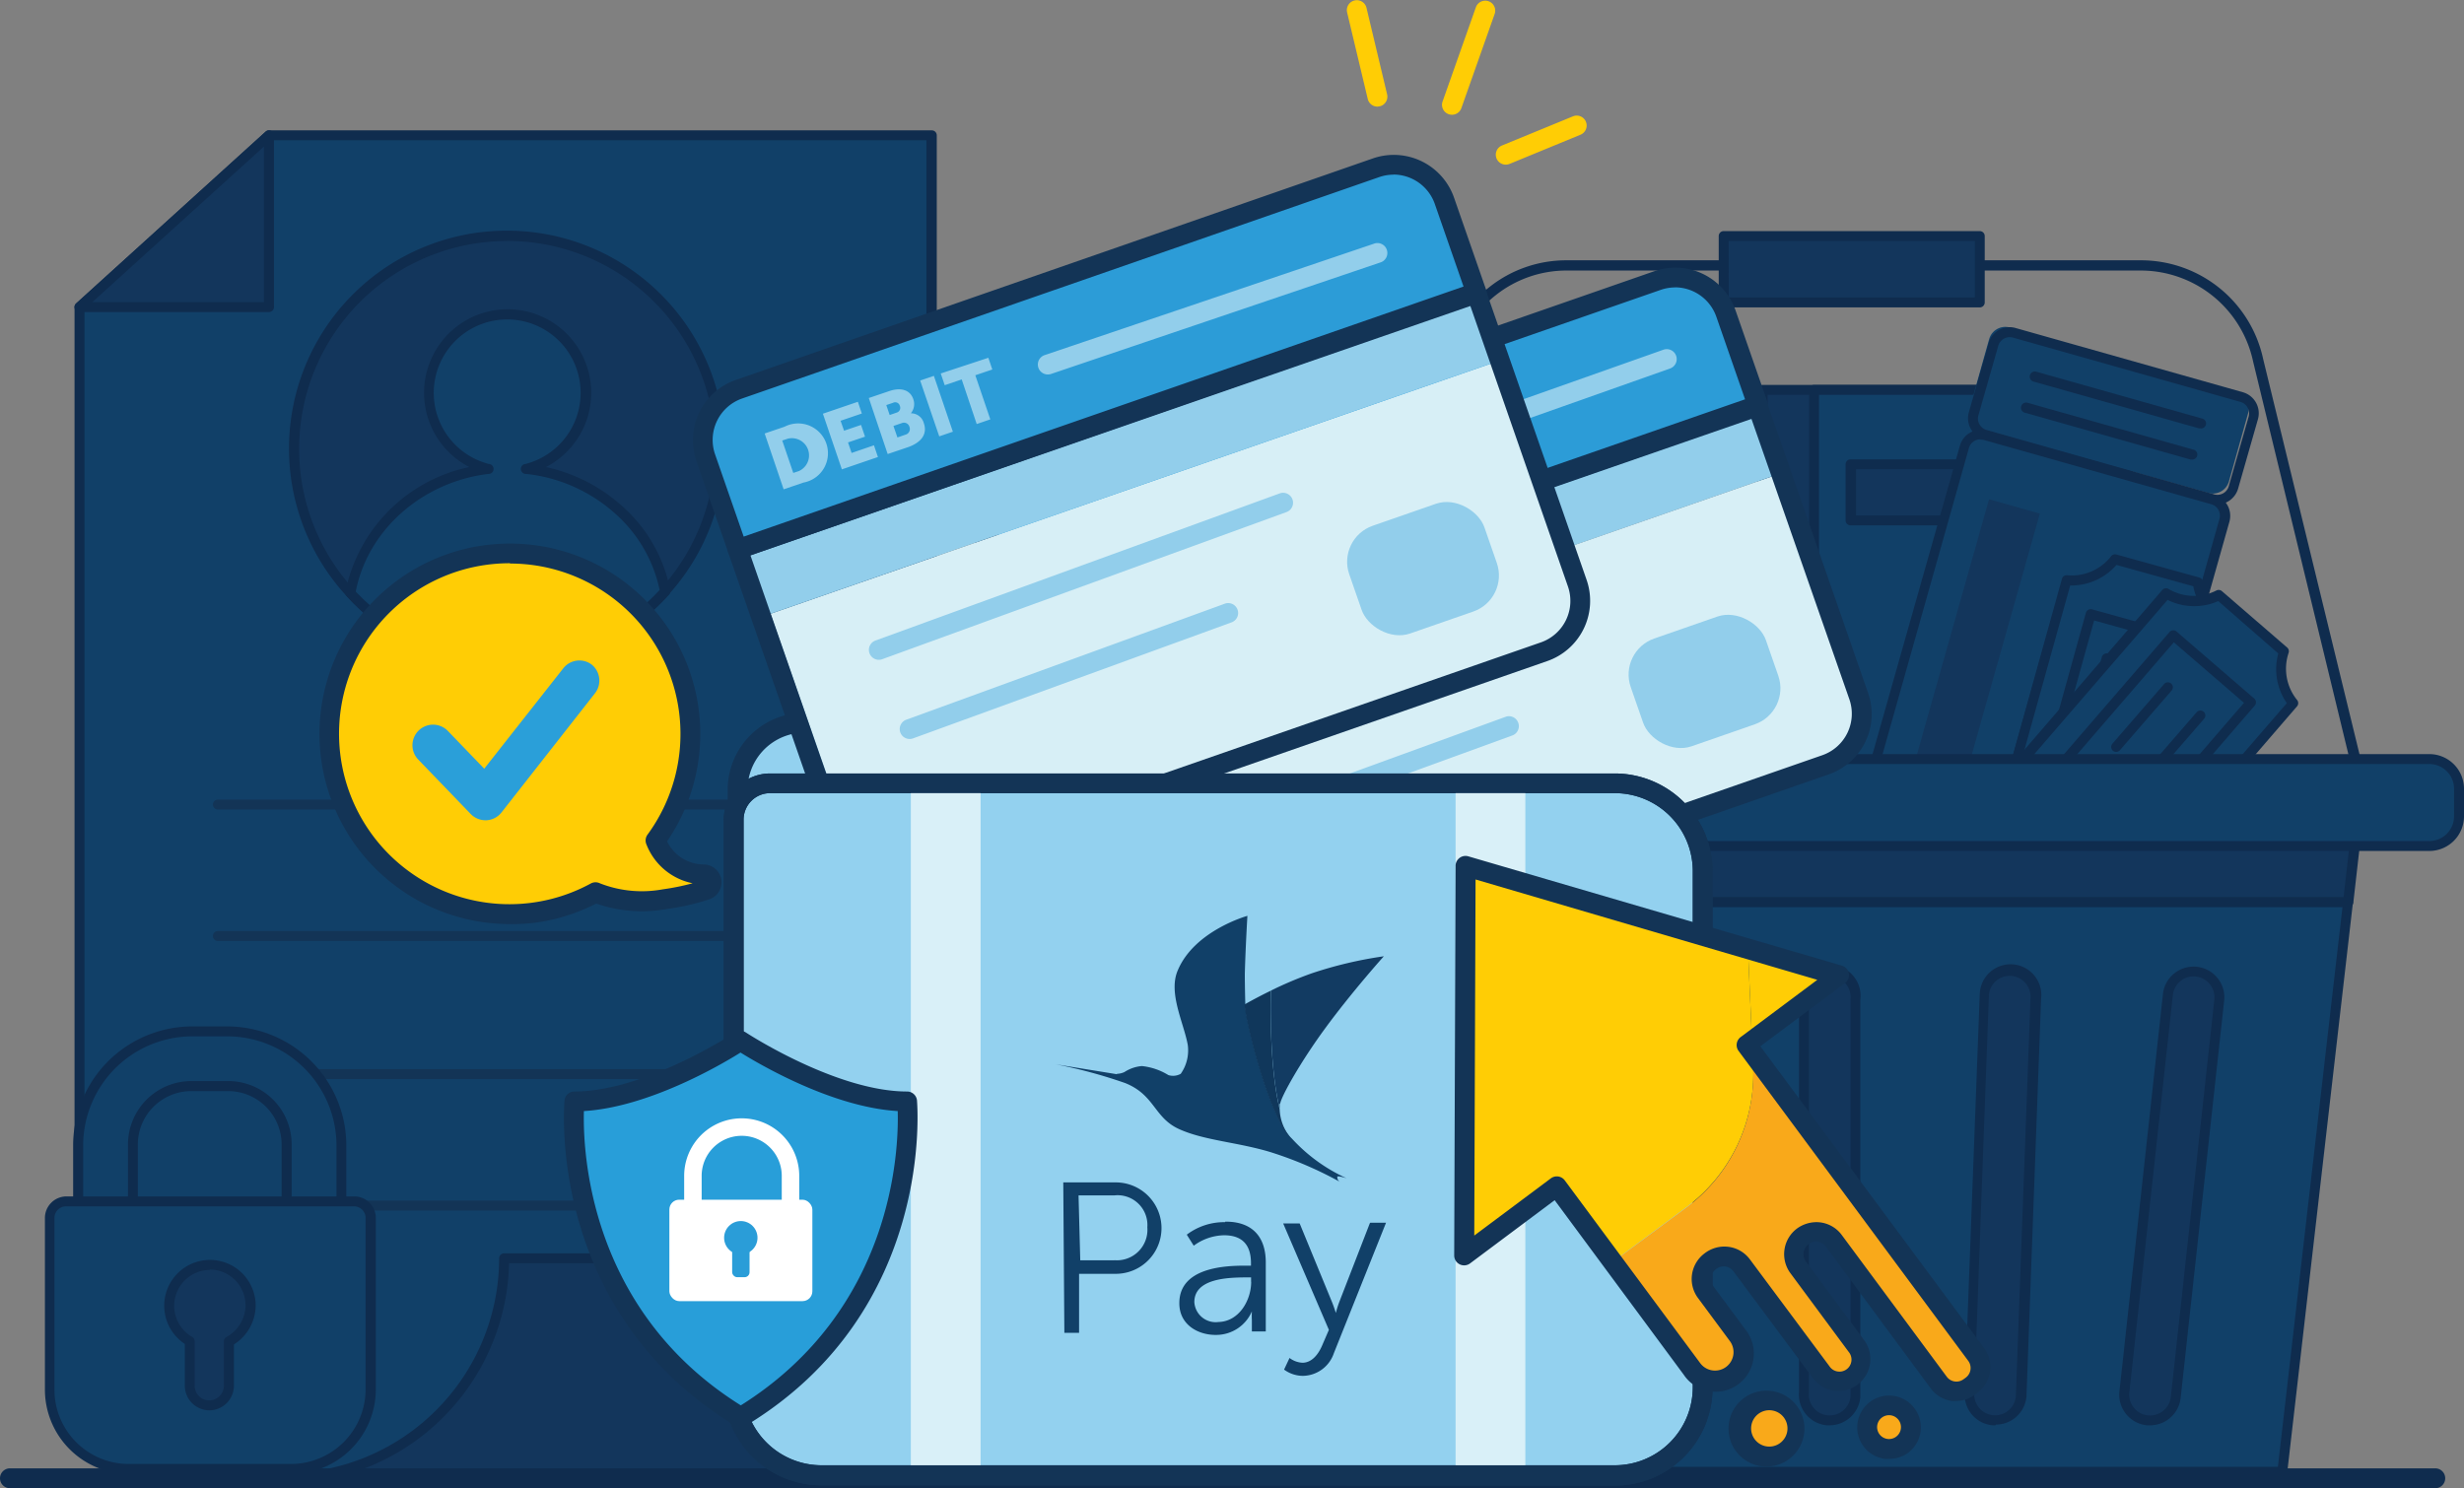 <svg xmlns="http://www.w3.org/2000/svg" id="Layer_1" data-name="Layer 1" viewBox="0 0 247.96 149.79"><rect x="0" y="0" width="247.96" height="149.79" fill="#808080" stroke="none"/><path fill="#13365c" d="M177.38 39.24h31.58v45.14h-31.58z"/><path fill="#0f2c4e" d="M208.96 84.89h-31.58a.5.5 0 0 1-.5-.5V39.24a.5.5 0 0 1 .5-.5h31.58a.5.5 0 0 1 .5.5v45.15a.5.5 0 0 1-.5.5Zm-31.08-1h30.58V39.74h-30.58Z"/><path fill="#114068" d="M182.55 39.24h31.58v45.14h-31.58z"/><path fill="#0f2c4e" d="M214.13 84.89h-31.58a.5.5 0 0 1-.5-.5V39.24a.5.5 0 0 1 .5-.5h31.58a.5.5 0 0 1 .5.5v45.15a.5.5 0 0 1-.5.5Zm-31.08-1h30.58V39.74h-30.58Z"/><path fill="#13365c" d="M186.28 46.72h24.4v5.65h-24.4z"/><path fill="#0f2c4e" d="M210.68 52.88h-24.45a.5.5 0 0 1-.5-.5v-5.65a.5.5 0 0 1 .5-.5h24.4a.5.5 0 0 1 .5.5v5.65a.5.5 0 0 1-.45.5Zm-23.9-1h23.4v-4.65h-23.4Z"/><rect width="27.18" height="10.66" x="215.86" y="46.49" fill="#114068" rx="1.7" ry="1.7" transform="matrix(.96 .27 -.27 .96 5.96 -70.41)"/><path fill="#0f2c4e" d="M223.15 50.76a2.2 2.2 0 0 1-.6-.08l-22.9-6.47a2.2 2.2 0 0 1-1.52-2.71l2-7a2.2 2.2 0 0 1 2.69-1.49l22.89 6.47a2.2 2.2 0 0 1 1.52 2.69l-2 7a2.2 2.2 0 0 1-2.11 1.6Zm-.33-1a1.19 1.19 0 0 0 1.47-.83l2-7a1.2 1.2 0 0 0-.83-1.48l-22.89-6.47a1.2 1.2 0 0 0-.91.11 1.18 1.18 0 0 0-.57.72l-2 7a1.2 1.2 0 0 0 .83 1.47Z"/><path fill="#114068" d="m204.8 37.92 16.65 4.7"/><path fill="#0f2c4e" d="M221.45 43.12h-.14l-16.66-4.71a.518.518 0 1 1 .27-1l16.66 4.71a.505.505 0 0 1-.14 1Z"/><path fill="#114068" d="m203.91 41.04 16.66 4.71"/><path fill="#0f2c4e" d="M220.57 46.25h-.14l-16.66-4.71a.518.518 0 1 1 .27-1l16.66 4.71a.505.505 0 0 1-.14 1Z"/><rect width="27.18" height="49.22" x="207.7" y="56.12" fill="#114068" rx="1.7" ry="1.7" transform="rotate(15.77 249.039 15.22)"/><path fill="#0f2c4e" d="M209.73 98.22a2.2 2.2 0 0 1-.6-.08l-22.9-6.47a2.2 2.2 0 0 1-1.5-2.66l12.5-44.15a2.2 2.2 0 0 1 2.71-1.52l22.89 6.47a2.19 2.19 0 0 1 1.52 2.71l-12.46 44.11a2.2 2.2 0 0 1-2.16 1.59Zm-10.44-54a1.2 1.2 0 0 0-1.15.87l-12.45 44.14a1.19 1.19 0 0 0 .83 1.47l22.89 6.47a1.18 1.18 0 0 0 .91-.11 1.19 1.19 0 0 0 .57-.72l12.46-44.11a1.19 1.19 0 0 0-.83-1.48l-22.89-6.47a1.21 1.21 0 0 0-.33-.02Z"/><path fill="#13365c" d="m200.164 50.251 5.11 1.444-9.996 35.395-5.11-1.443z"/><path fill="#114068" d="m207.36 60.91-7.45 26.37"/><path fill="#0f2c4e" d="M199.91 87.79h-.14a.5.5 0 0 1-.35-.62l7.45-26.37a.518.518 0 0 1 1 .27l-7.45 26.37a.5.5 0 0 1-.51.35Z"/><path fill="#114068" d="m211.4 62.05-7.45 26.37"/><path fill="#0f2c4e" d="M203.95 88.93h-.14a.5.5 0 0 1-.35-.62l7.45-26.37a.518.518 0 0 1 1 .27l-7.48 26.35a.5.5 0 0 1-.48.37Z"/><path fill="#114068" d="m215.43 63.19-7.45 26.37"/><path fill="#0f2c4e" d="M207.98 90.06h-.14a.5.5 0 0 1-.35-.62l7.46-26.43a.518.518 0 0 1 1 .27l-7.45 26.37a.5.5 0 0 1-.52.41Z"/><path fill="#114068" d="m212.81 56.26 8.35 2.32a5.56 5.56 0 0 0 3.07 4.32l-5.91 21.25a5.56 5.56 0 0 0-5.09 2.48l-8.06-2.24a5.56 5.56 0 0 0-3.1-4.77l5.91-21.25a5.56 5.56 0 0 0 4.83-2.11Z"/><path fill="#0f2c4e" d="M213.23 87.13h-.13l-8.06-2.24a.5.5 0 0 1-.37-.46 5 5 0 0 0-2.82-4.34.5.5 0 0 1-.26-.58l5.91-21.25a.49.49 0 0 1 .53-.36 5 5 0 0 0 4.42-1.92.5.5 0 0 1 .53-.17l8.35 2.32a.5.5 0 0 1 .36.42 5 5 0 0 0 2.79 3.93.5.5 0 0 1 .26.58l-5.91 21.25a.52.52 0 0 1-.53.36 5 5 0 0 0-4.66 2.26.5.5 0 0 1-.41.2Zm-7.61-3.12 7.37 2a6 6 0 0 1 5-2.42l5.7-20.47a6 6 0 0 1-2.97-4.11l-7.73-2.15a6.05 6.05 0 0 1-4.66 2.07l-5.7 20.48a6 6 0 0 1 2.99 4.6Z"/><path fill="#0f2c4e" d="M215.9 81.07h-.13l-9.95-2.77a.5.5 0 0 1-.35-.62l4.44-16a.5.5 0 0 1 .62-.35l9.95 2.77a.5.5 0 0 1 .35.62l-4.44 16a.5.5 0 0 1-.48.37Zm-9.33-3.62 9 2.5 4.17-15-9-2.5Z"/><path fill="#0f2c4e" d="M214.3 76.65h-.13a.5.5 0 0 1-.35-.62l2.41-8.58a.518.518 0 1 1 1 .27l-2.38 8.57a.5.5 0 0 1-.55.36ZM211.95 76.01h-.13a.5.5 0 0 1-.35-.62l2.38-8.57a.518.518 0 1 1 1 .27l-2.38 8.57a.5.5 0 0 1-.52.35ZM209.61 75.34h-.13a.5.5 0 0 1-.35-.62l2.38-8.57a.518.518 0 1 1 1 .27l-2.42 8.59a.5.5 0 0 1-.48.33Z"/><path fill="#114068" d="m223.23 59.91 6.56 5.67a5.56 5.56 0 0 0 .93 5.21l-14.41 16.7a5.56 5.56 0 0 0-5.69.06l-6.33-5.46a5.56 5.56 0 0 0-.77-5.64l14.41-16.7a5.56 5.56 0 0 0 5.3.16Z"/><path fill="#0f2c4e" d="M210.68 88.01a.5.5 0 0 1-.33-.12l-6.33-5.46a.5.5 0 0 1-.13-.58 5 5 0 0 0-.7-5.13.5.5 0 0 1 0-.64l14.41-16.7a.5.5 0 0 1 .63-.1 5 5 0 0 0 4.82.15.5.5 0 0 1 .55.07l6.56 5.67a.5.5 0 0 1 .15.54 5 5 0 0 0 .85 4.74.5.5 0 0 1 0 .64l-14.41 16.7a.5.5 0 0 1-.63.1 5 5 0 0 0-5.18.06.5.5 0 0 1-.26.06Zm-5.74-6.11 5.8 5a6 6 0 0 1 5.51-.08l13.88-16.05a6 6 0 0 1-.86-5l-6.04-5.27a6 6 0 0 1-5.1-.12l-13.9 16.09a6 6 0 0 1 .71 5.47Z"/><path fill="#0f2c4e" d="M215.7 83.73a.51.51 0 0 1-.33-.12l-7.82-6.75a.5.5 0 0 1-.05-.71l10.83-12.54a.5.5 0 0 1 .34-.17.48.48 0 0 1 .36.12l7.82 6.75a.5.5 0 0 1 .05.71l-10.82 12.53a.5.5 0 0 1-.34.17Zm-7.11-7.3 7.06 6.09 10.17-11.78-7.06-6.09Z"/><path fill="#0f2c4e" d="M216.23 78.52a.5.5 0 0 1-.38-.83l5.2-6a.5.5 0 0 1 .76.65l-5.2 6a.5.5 0 0 1-.38.18ZM212.96 75.68a.5.5 0 0 1-.38-.83l5.2-6a.5.5 0 0 1 .76.65l-5.2 6a.5.5 0 0 1-.38.18Z"/><path fill="#0f2c4e" d="M238.09 81.35H133.98a.51.51 0 0 1-.49-.68l12-44.82a12.44 12.44 0 0 1 12.19-9.65h57.82a12.58 12.58 0 0 1 12.25 9.94l10.85 44.52a.54.54 0 0 1-.08.45.52.52 0 0 1-.43.24Zm-103.4-1H237.4L226.74 36.4a11.57 11.57 0 0 0-11.29-9.17h-57.78a11.46 11.46 0 0 0-11.2 8.9Z"/><path fill="#13365c" d="M237.21 82.85H135l.92 7.95h100.37l.92-7.95z"/><path fill="#0f2c4e" d="M236.29 91.31H135.92a.5.5 0 0 1-.5-.44l-.91-8a.5.5 0 0 1 .5-.56h102.22a.5.5 0 0 1 .5.56l-.91 8a.5.5 0 0 1-.53.44Zm-99.93-1h99.48l.8-7H135.56Z"/><path fill="#114068" d="m135.92 90.8 6.6 57.34h87.16l6.61-57.34H135.92z"/><path fill="#0f2c4e" d="M229.68 148.64h-87.16a.5.5 0 0 1-.5-.44l-6.6-57.33a.51.51 0 0 1 .12-.39.5.5 0 0 1 .37-.17h100.38a.5.5 0 0 1 .37.17.51.51 0 0 1 .12.39l-6.61 57.33a.5.5 0 0 1-.49.44Zm-86.72-1h86.27l6.5-56.33h-99.25Z"/><rect width="124.63" height="8.75" x="122.83" y="76.4" fill="#114068" rx="2.99" ry="2.99"/><path fill="#0f2c4e" d="M244.47 85.65H125.81a3.49 3.49 0 0 1-3.49-3.49v-2.77a3.49 3.49 0 0 1 3.49-3.49h118.66a3.49 3.49 0 0 1 3.49 3.49v2.77a3.49 3.49 0 0 1-3.49 3.49ZM125.81 76.9a2.49 2.49 0 0 0-2.49 2.49v2.77a2.49 2.49 0 0 0 2.49 2.49h118.66a2.49 2.49 0 0 0 2.49-2.49v-2.77a2.49 2.49 0 0 0-2.49-2.49Z"/><path fill="#13365c" d="M173.46 23.76h25.76v6.68h-25.76z"/><path fill="#0f2c4e" d="M199.23 30.94h-25.77a.5.5 0 0 1-.5-.5v-6.68a.5.5 0 0 1 .5-.5h25.77a.5.5 0 0 1 .5.5v6.68a.5.5 0 0 1-.5.5Zm-25.26-1h24.76v-5.68h-24.77Z"/><path fill="#13365c" d="M216.12 142.94a2.6 2.6 0 0 1-2.34-2.83l4.38-40a2.6 2.6 0 0 1 2.83-2.34 2.6 2.6 0 0 1 2.34 2.83l-4.38 40a2.6 2.6 0 0 1-2.83 2.34Z"/><path fill="#0f2c4e" d="M216.37 143.46h-.32a3.1 3.1 0 0 1-2.77-3.37l4.38-40a3.07 3.07 0 0 1 1.11-2.09 3.1 3.1 0 0 1 4.36.41 3.07 3.07 0 0 1 .7 2.26l-4.38 40a3.1 3.1 0 0 1-3.08 2.79Zm-.18-1a2.11 2.11 0 0 0 2.27-1.89l4.38-40a2.1 2.1 0 0 0-1.89-2.28 2 2 0 0 0-1.54.47 2.08 2.08 0 0 0-.75 1.42l-4.38 40a2.1 2.1 0 0 0 1.89 2.28Z"/><path fill="#13365c" d="M200.56 142.94a2.6 2.6 0 0 1-2.33-2.83l1.47-40a2.6 2.6 0 0 1 2.83-2.34 2.6 2.6 0 0 1 2.34 2.83l-1.47 40a2.6 2.6 0 0 1-2.83 2.34Z"/><path fill="#0f2c4e" d="M200.81 143.46h-.3a3.1 3.1 0 0 1-2.79-3.37l1.51-40.08a3.1 3.1 0 1 1 6.17.55l-1.47 40a3.1 3.1 0 0 1-3.08 2.83Zm1.42-45.24a2.1 2.1 0 0 0-2.08 1.9l-1.47 40a2.11 2.11 0 0 0 1.89 2.32 2.1 2.1 0 0 0 2.29-1.89l1.47-40a2.11 2.11 0 0 0-1.89-2.32Z"/><path fill="#13365c" d="M183.88 142.94a2.6 2.6 0 0 1-2.34-2.83v-40a2.6 2.6 0 0 1 2.83-2.34 2.6 2.6 0 0 1 2.34 2.83v40a2.6 2.6 0 0 1-2.83 2.34Z"/><path fill="#0f2c4e" d="M184.13 143.46h-.3a3.1 3.1 0 0 1-2.79-3.36v-40a3.1 3.1 0 1 1 6.17.54v40a3.12 3.12 0 0 1-3.08 2.82Zm-2.1-3.26a2.11 2.11 0 0 0 .48 1.5 2.08 2.08 0 0 0 1.42.75 2.1 2.1 0 0 0 2.29-1.87v-40a2.12 2.12 0 0 0-1.89-2.33 2 2 0 0 0-1.54.47 2.08 2.08 0 0 0-.75 1.42v40a.48.48 0 0 1-.01.06Z"/><path fill="#114068" d="M27.06 13.62 8 30.91v95.74a22.14 22.14 0 0 0 22.14 22.14h63.63V13.62Z"/><path fill="#0f2c4e" d="M93.77 149.29H30.14A22.67 22.67 0 0 1 7.5 126.65V30.91a.5.5 0 0 1 .16-.37l19.07-17.29a.5.5 0 0 1 .34-.13h66.7a.5.5 0 0 1 .5.5v135.17a.5.5 0 0 1-.5.5ZM8.5 31.13v95.52a21.66 21.66 0 0 0 21.64 21.64h63.09V14.12h-66Z"/><path fill="#13365c" d="M27.06 30.91H8l19.06-17.29v17.29z"/><path fill="#0f2c4e" d="M27.06 31.41H8a.5.5 0 0 1-.34-.87l19.07-17.29a.5.5 0 0 1 .84.37v17.29a.5.5 0 0 1-.51.5Zm-17.77-1h17.27V14.75Z"/><path fill="#114068" d="M21.93 80.98h54.33"/><path fill="#133456" d="M76.23 81.48h-54.3a.5.5 0 0 1 0-1h54.3a.5.5 0 0 1 0 1Z"/><path fill="#114068" d="M21.93 94.21h54.33"/><path fill="#133456" d="M76.23 94.71h-54.3a.5.5 0 0 1 0-1h54.3a.5.5 0 0 1 0 1Z"/><path fill="#114068" d="M21.93 108.11h54.33"/><path fill="#133456" d="M76.23 108.61h-54.3a.5.5 0 1 1 0-1h54.3a.5.5 0 0 1 0 1Z"/><path fill="#114068" d="M21.93 121.34h54.33"/><path fill="#133456" d="M76.23 121.84h-54.3a.5.5 0 0 1 0-1h54.3a.5.5 0 0 1 0 1Z"/><path fill="#114068" d="M29.74 127.89a.9.9 0 0 1-.9-.9v-11.81a5.88 5.88 0 0 0-5.86-5.86h-3.75a5.88 5.88 0 0 0-5.86 5.86v11.83a.9.9 0 0 1-.9.9H8.76a.9.9 0 0 1-.9-.9v-11.83a11.45 11.45 0 0 1 11.37-11.37h3.76a11.45 11.45 0 0 1 11.36 11.36v11.84a.9.9 0 0 1-.9.9Z"/><path fill="#0f2c4e" d="M33.44 128.39h-3.7a1.4 1.4 0 0 1-1.4-1.4v-11.81a5.38 5.38 0 0 0-5.36-5.36h-3.75a5.38 5.38 0 0 0-5.36 5.36v11.83a1.4 1.4 0 0 1-1.4 1.4H8.76a1.4 1.4 0 0 1-1.4-1.4v-11.83a12 12 0 0 1 11.87-11.87h3.76a12 12 0 0 1 11.86 11.86v11.84a1.4 1.4 0 0 1-1.41 1.38Zm-14.21-19.58h3.76a6.38 6.38 0 0 1 6.36 6.36v11.84a.4.4 0 0 0 .4.4h3.71a.4.4 0 0 0 .4-.4v-11.84a11 11 0 0 0-10.89-10.86h-3.74a11 11 0 0 0-10.86 10.86v11.84a.4.4 0 0 0 .4.4h3.71a.4.4 0 0 0 .4-.4v-11.83a6.38 6.38 0 0 1 6.35-6.37Z"/><path fill="#114068" d="M29.28 147.85H12.97a8 8 0 0 1-7.95-7.95v-17.33a1.66 1.66 0 0 1 1.65-1.65h29a1.66 1.66 0 0 1 1.65 1.65v17.34a8 8 0 0 1-8.04 7.94Z"/><path fill="#0f2c4e" d="M29.29 148.35H12.97a8.49 8.49 0 0 1-8.45-8.44v-17.34a2.17 2.17 0 0 1 2.15-2.15h29a2.17 2.17 0 0 1 2.15 2.15v17.34a8.52 8.52 0 0 1-8.53 8.44Zm6.34-26.93h-29a1.17 1.17 0 0 0-1.15 1.16v17.33a7.48 7.48 0 0 0 7.45 7.44h16.36a7.52 7.52 0 0 0 7.5-7.45v-17.33a1.17 1.17 0 0 0-1.16-1.15Z"/><path fill="#13365c" d="M25.23 131.43a4.11 4.11 0 1 0-6.13 3.58v4.48a2 2 0 1 0 3.95 0v-4.48a4.18 4.18 0 0 0 2.18-3.58Z"/><path fill="#0f2c4e" d="M21.07 141.95a2.48 2.48 0 0 1-2.47-2.48v-4.2a4.61 4.61 0 0 1 2.52-8.46 4.61 4.61 0 0 1 4.61 4.6 4.68 4.68 0 0 1-2.19 3.91v4.14a2.48 2.48 0 0 1-2.47 2.49Zm.05-14.13a3.61 3.61 0 0 0-1.78 6.74.5.5 0 0 1 .25.43v4.48a1.47 1.47 0 0 0 1.47 1.48 1.48 1.48 0 0 0 1.47-1.47v-4.47a.5.5 0 0 1 .26-.44 3.68 3.68 0 0 0 1.92-3.19 3.61 3.61 0 0 0-3.61-3.6Z"/><path fill="#13365c" d="M72.45 45.19a21.31 21.31 0 0 1-5.52 14.34 21 21 0 0 1-2.7 2.53 21.46 21.46 0 0 1-26.22.14 22.9 22.9 0 0 1-2.78-2.5 21.43 21.43 0 1 1 37.22-14.51Z"/><path fill="#0f2c4e" d="M51.02 67.11a21.82 21.82 0 0 1-13.32-4.5 23.52 23.52 0 0 1-2.81-2.6 21.93 21.93 0 1 1 32.4-.17 21.88 21.88 0 0 1-16.27 7.27Zm0-42.85a20.93 20.93 0 0 0-15.39 35.1 22.48 22.48 0 0 0 2.67 2.45 21 21 0 0 0 25.6-.14 20.52 20.52 0 0 0 2.65-2.47 20.92 20.92 0 0 0-15.53-34.95Z"/><path fill="#114068" d="M66.93 59.53a21 21 0 0 1-2.7 2.53 21.46 21.46 0 0 1-26.22.14 22.9 22.9 0 0 1-2.78-2.5 15.64 15.64 0 0 1 13.86-12.46 7.92 7.92 0 1 1 3.92 0 16.36 16.36 0 0 1 9.45 4.31 14.64 14.64 0 0 1 4.47 7.98Z"/><path fill="#0f2c4e" d="M51.02 67.11a21.82 21.82 0 0 1-13.32-4.5 23.52 23.52 0 0 1-2.81-2.6.5.5 0 0 1-.13-.43 16.07 16.07 0 0 1 12.47-12.57 8.41 8.41 0 1 1 7.71 0 16.77 16.77 0 0 1 7.9 4.14 15.07 15.07 0 0 1 4.61 8.28.5.5 0 0 1-.12.43 21.88 21.88 0 0 1-16.31 7.25ZM35.8 59.54a22.53 22.53 0 0 0 2.5 2.27 21 21 0 0 0 25.6-.14 20.4 20.4 0 0 0 2.48-2.29 14.1 14.1 0 0 0-4.27-7.5 15.94 15.94 0 0 0-9.16-4.18.501.501 0 0 1-.07-1 7.39 7.39 0 1 0-3.68 0 .5.5 0 0 1-.06 1c-6.68.82-12.14 5.66-13.34 11.84Z"/><path fill="#13365c" d="M113.73 126.65h-63a22.14 22.14 0 0 1-22.14 22.14l66-.21a22.14 22.14 0 0 0 19.14-21.93Z"/><path fill="#0f2c4e" d="M28.6 149.29a.5.5 0 0 1 0-1h.14a21.67 21.67 0 0 0 21.49-21.64.5.5 0 0 1 .5-.5h63a.5.5 0 0 1 .5.5 22.7 22.7 0 0 1-19.59 22.43l-65.9.21Zm22.63-22.14a22.68 22.68 0 0 1-15.9 21.12l59.25-.18a21.69 21.69 0 0 0 18.65-20.94Z"/><path fill="#114068" d="M1 148.79h244.07"/><path fill="#0f2c4e" d="M245.07 149.79H1a1 1 0 0 1 0-2h244.07a1 1 0 0 1 0 2Z"/><path fill="#93d1ef" d="M165.09 69.01v56.16a6.73 6.73 0 0 1-5.73 6.66l-75.61 11.34a5.89 5.89 0 0 1-1.3.07 8.85 8.85 0 0 1-8.22-8.83V79.47a6.73 6.73 0 0 1 5.83-6.67l77.36-10.47a6.73 6.73 0 0 1 7.67 6.68Z"/><path fill="#133456" d="M82.77 144.23h-.38a9.85 9.85 0 0 1-9.16-9.82V79.47a7.76 7.76 0 0 1 6.69-7.66l77.36-10.48a7.73 7.73 0 0 1 8.81 7.68v56.16a7.78 7.78 0 0 1-6.58 7.65l-75.6 11.34a7.69 7.69 0 0 1-1.14.07Zm75.58-81a5.67 5.67 0 0 0-.77.05L80.23 73.79a5.75 5.75 0 0 0-5 5.68v54.94a7.85 7.85 0 0 0 7.26 7.82 4.92 4.92 0 0 0 1.08-.07l75.66-11.34a5.76 5.76 0 0 0 4.88-5.67V69.01a5.73 5.73 0 0 0-5.73-5.73Z"/><path fill="#d7eff6" d="m119.63 99.24 64.09-22.29a5.42 5.42 0 0 0 3.34-6.94l-7.83-22.38-73.39 25.5 8.83 25.39a5.41 5.41 0 0 0 4.96.72Z"/><path fill="#92ceeb" d="m179.23 47.63-2.37-6.82-74.3 25.83 10.18 29.27a5.39 5.39 0 0 0 2 2.62l-8.83-25.39Z"/><path fill="#133456" d="M117.86 100.54a6.43 6.43 0 0 1-6.07-4.31l-10.18-29.22a1 1 0 0 1 .62-1.27l74.33-25.82a1 1 0 0 1 1.27.62L188 69.78a6.41 6.41 0 0 1-4 8.17l-64.09 22.29a6.38 6.38 0 0 1-2.05.3Zm-14-33.29 9.85 28.32a4.43 4.43 0 0 0 5.62 2.72l64.06-22.28a4.42 4.42 0 0 0 2.72-5.62l-9.88-28.3Z"/><rect width="14.4" height="11.48" x="181.1" y="72.83" fill="#92ceeb" rx="3.84" ry="3.84" transform="rotate(-19.18 150.367 123.203)"/><path fill="#2c9cd7" d="M173.67 31.56a5.42 5.42 0 0 0-6.89-3.34l-64.1 22.3a5.42 5.42 0 0 0-3.34 6.89l3.21 9.22 74.34-25.82Z"/><path fill="#133456" d="M102.56 67.64a1 1 0 0 1-.94-.67l-3.21-9.22a6.42 6.42 0 0 1 4-8.17l64.09-22.29a6.42 6.42 0 0 1 8.17 4l3.22 9.25a1 1 0 0 1-.62 1.27l-74.39 25.77a1 1 0 0 1-.32.06Zm66-38.71a4.41 4.41 0 0 0-1.45.25l-64.1 22.28a4.42 4.42 0 0 0-2.72 5.62l2.88 8.28 72.44-25.17-2.89-8.31a4.42 4.42 0 0 0-4.17-2.96Z"/><path fill="#92ceeb" d="M119.87 85.73a1 1 0 0 1-.34-1.94l32.06-11.67a1 1 0 0 1 .64 1.89l-32 11.66a1 1 0 0 1-.36.06ZM116.77 77.77a1 1 0 0 1-.34-1.94l40.71-14.82a1 1 0 0 1 .68 1.88l-40.71 14.82a1 1 0 0 1-.34.06ZM144.34 45.41a1 1 0 0 1-.33-1.94l23.41-8.28a1.003 1.003 0 0 1 .67 1.89l-23.41 8.28a1 1 0 0 1-.34.05Z"/><path fill="#d7eff6" d="m91.3 87.89 64.09-22.29a5.42 5.42 0 0 0 3.34-6.89l-7.8-22.42-73.4 25.49 8.83 25.39a5.41 5.41 0 0 0 4.94.72Z"/><path fill="#92ceeb" d="m150.93 36.28-2.37-6.82-74.33 25.83 10.18 29.27a5.39 5.39 0 0 0 2 2.62l-8.88-25.4Z"/><path fill="#133456" d="M89.52 89.19a6.43 6.43 0 0 1-6.05-4.31L73.28 55.61a1 1 0 0 1 .62-1.27l74.33-25.82a1 1 0 0 1 1.27.62l10.17 29.24a6.42 6.42 0 0 1-4 8.17L91.63 88.83a6.43 6.43 0 0 1-2.11.36Zm-14-33.29 9.85 28.32a4.42 4.42 0 0 0 5.62 2.72l64.09-22.29a4.42 4.42 0 0 0 2.7-5.64l-9.84-28.29Z"/><rect width="14.4" height="11.48" x="152.77" y="61.48" fill="#92ceeb" rx="3.84" ry="3.84" transform="rotate(-19.18 122.031 111.84)"/><path fill="#2c9cd7" d="M145.34 20.21a5.42 5.42 0 0 0-6.89-3.34l-64.1 22.3a5.42 5.42 0 0 0-3.34 6.89l3.22 9.23 74.33-25.82Z"/><path fill="#133456" d="M74.23 56.29a1 1 0 0 1-.94-.67l-3.21-9.22a6.42 6.42 0 0 1 4-8.17l64.09-22.29a6.42 6.42 0 0 1 8.17 4l3.22 9.25a1 1 0 0 1-.62 1.27L74.55 56.23a1 1 0 0 1-.32.06Zm66-38.71a4.41 4.41 0 0 0-1.45.25l-64.1 22.28a4.42 4.42 0 0 0-2.72 5.62l2.88 8.28 72.44-25.17-2.89-8.31a4.42 4.42 0 0 0-4.16-2.96Z"/><path fill="#92ceeb" d="m76.95 43.63 2-.68a3 3 0 1 1 1.91 5.62l-2 .68Zm3.45 3.78a1.73 1.73 0 0 0-1.11-3.26l-.57.19 1.11 3.26ZM82.81 41.64l3.52-1.2.4 1.18-2.14.73.35 1 1.71-.58.4 1.18-1.71.58.36 1.06 2.25-.77.4 1.18-3.63 1.24ZM87.43 40.06l2.07-.7c1.12-.38 2.08-.15 2.41.82a1.45 1.45 0 0 1-.25 1.42 1.33 1.33 0 0 1 1.31 1c.42 1.23-.45 2-1.57 2.4l-2.07.7Zm2.8 1.47a.5.5 0 0 0 .32-.69.48.48 0 0 0-.68-.3l-.68.23.34 1Zm.89 2.22a.59.59 0 0 0 .4-.79.57.57 0 0 0-.78-.37l-.83.28.4 1.16ZM92.6 38.3l1.38-.47 1.91 5.62-1.37.47ZM96.78 38.19l-1.71.58-.4-1.18 4.79-1.58.4 1.18-1.71.58 1.51 4.44-1.37.47ZM105.45 37.69a1 1 0 0 1-.32-1.95l33.1-11.2a1 1 0 1 1 .64 1.89l-33.1 11.21a1 1 0 0 1-.32.05ZM91.54 74.38a1 1 0 0 1-.34-1.94l32.03-11.67a1 1 0 1 1 .68 1.88L91.88 74.32a1 1 0 0 1-.34.06ZM88.44 66.41a1 1 0 0 1-.34-1.94l40.71-14.82a1 1 0 0 1 .68 1.88L88.78 66.35a1 1 0 0 1-.34.06Z"/><path fill="#93d1ef" d="M171.33 87.67v52a8.84 8.84 0 0 1-8.84 8.84H82.65a8.85 8.85 0 0 1-8.84-8.84V82.52a3.67 3.67 0 0 1 3.67-3.67h85a8.84 8.84 0 0 1 8.85 8.82Z"/><path fill="#133456" d="M82.67 149.5a9.85 9.85 0 0 1-9.84-9.84V82.52a4.67 4.67 0 0 1 4.67-4.67h85a9.85 9.85 0 0 1 9.84 9.84v52a9.85 9.85 0 0 1-9.84 9.84Zm79.83-69.67h-85a2.67 2.67 0 0 0-2.67 2.67v57.14a7.85 7.85 0 0 0 7.84 7.84h79.84a7.85 7.85 0 0 0 7.84-7.84v-52a7.85 7.85 0 0 0-7.86-7.81Z"/><path fill="#d9f0f8" d="M91.66 78.41h7.02v70.36h-7.02zM146.48 78.4h7.02v70.36h-7.02z"/><path fill="#133456" d="M82.67 149.5a9.85 9.85 0 0 1-9.84-9.84V82.52a4.67 4.67 0 0 1 4.67-4.67h85a9.85 9.85 0 0 1 9.84 9.84v52a9.85 9.85 0 0 1-9.84 9.84Zm79.83-69.67h-85a2.67 2.67 0 0 0-2.67 2.67v57.14a7.85 7.85 0 0 0 7.84 7.84h79.84a7.85 7.85 0 0 0 7.84-7.84v-52a7.85 7.85 0 0 0-7.86-7.81Z"/><path fill="#114068" fill-rule="evenodd" d="M112.41 108.08a1.87 1.87 0 0 0 .75-.18 3.75 3.75 0 0 1 1.76-.6 6.34 6.34 0 0 1 2.66.91 1.58 1.58 0 0 0 1.24-.13 4.09 4.09 0 0 0 .71-2.9c-.4-2.24-2-5.25-1-7.53 1.69-4 7-5.47 7-5.47s-.19 3.19-.26 5.83c0 1.33.05 3.09.05 3.09-.14.79 2.32 11.33 4.68 13.49a16.93 16.93 0 0 0 5.51 4s-.86-.27-.93-.16a.53.53 0 0 0 .27.53 38 38 0 0 0-7-3c-3.3-1-6.63-1.16-9.18-2.31s-2.44-3.44-5.44-4.64a50.08 50.08 0 0 0-7-1.89l6.16 1"/><path fill="#123b62" fill-rule="evenodd" d="M128.83 111.08c.13-.78 2.09-4.26 4.52-7.57 2.72-3.71 5.91-7.26 5.91-7.26a40.94 40.94 0 0 0-7.3 1.73 38.76 38.76 0 0 0-4.06 1.72s-.26 7.28.89 11.95a3.13 3.13 0 0 1 0-.57"/><path fill="#10375b" fill-rule="evenodd" d="M127.89 99.71c-1.54.75-2.63 1.38-2.63 1.38-.14.78 2.32 11.33 4.68 13.49a4.64 4.64 0 0 1-1.16-2.92c-1.14-4.67-.89-11.95-.89-11.95"/><path fill="#114068" fill-rule="evenodd" d="M112.14 126.85h-3.43l-.17-6.41v-.12h3.58a3 3 0 0 1 3.34 3.21 3.07 3.07 0 0 1-3.31 3.31Zm.09-7.84H107l.11 15.14h1.48v-5.94h3.75a4.6 4.6 0 1 0-.11-9.2ZM125.91 129.01c0 1.87-1.22 4-3.29 4.05a2.15 2.15 0 0 1-2.43-2c0-2.39 3.39-2.47 5.09-2.49h.62v.44Zm-2.63-6a6.22 6.22 0 0 0-3.85 1.26l.7 1.11a5.28 5.28 0 0 1 3.05-1.05c1.55 0 2.7.69 2.71 2.78v.28h-.6c-1.87 0-6.63.13-6.61 3.79 0 2.16 1.89 3.2 3.7 3.18a3.91 3.91 0 0 0 3.6-2.37 8.54 8.54 0 0 0 0 .9v1.12h1.4v-6.93c0-2.71-1.47-4.14-4.08-4.12ZM137.85 123.12l-3.06 7.89a10.12 10.12 0 0 0-.36 1.14s-.18-.6-.4-1.13l-3.24-7.88h-1.66l4.6 10.71-.66 1.53c-.42 1-1.09 1.78-2 1.78a2.34 2.34 0 0 1-1.3-.48l-.55 1.17a3.22 3.22 0 0 0 1.9.63 3.34 3.34 0 0 0 3.11-2.28l5.25-13.13h-1.59"/><path fill="#289ed9" d="M91.29 110.86c-7.53 0-16.77-6.11-16.77-6.11s-9.18 6.11-16.71 6.11c0 0-2.09 20.37 16.74 31.77 18.83-11.4 16.74-31.77 16.74-31.77Z"/><path fill="#133456" d="M74.55 143.63a1 1 0 0 1-.45-.1h-.08c-19.14-11.64-17.23-32.52-17.21-32.77a1 1 0 0 1 1-.9c7.13 0 16.07-5.88 16.15-5.94a1 1 0 0 1 1.1 0c.09.06 9.09 5.94 16.22 5.94a1 1 0 0 1 1 .9c0 .21 1.94 21.12-17.2 32.72H75a1 1 0 0 1-.45.15Zm-15.79-31.8c-.11 3.9.42 20 15.79 29.62 15.37-9.65 15.9-25.72 15.79-29.62-6.53-.39-13.78-4.62-15.82-5.89-2.04 1.28-9.29 5.5-15.76 5.89Z"/><path fill="#fff" d="M80.43 120.88h-1.76v-2.53a4.03 4.03 0 0 0-8.06 0v2.53h-1.76v-2.53a5.79 5.79 0 0 1 11.58 0Z"/><rect width="14.39" height="10.21" x="67.36" y="120.75" fill="#fff" rx=".99" ry=".99"/><circle cx="74.55" cy="124.58" r="1.68" fill="#2a9dd8"/><rect width="1.75" height="3.33" x="73.68" y="125.22" fill="#2a9dd8" rx=".5" ry=".5"/><path fill="#ffcd05" d="M70.82 88.01a5.31 5.31 0 0 1-4.85-3.39 18.23 18.23 0 1 0-6 5.22 12.71 12.71 0 0 0 6.88.68 23.54 23.54 0 0 0 4.2-1 .8.8 0 0 0-.23-1.51Z"/><path fill="#133456" d="M51.23 93.01a19.16 19.16 0 0 1-18.91-16.6 19.16 19.16 0 1 1 34.81 8.27 4.11 4.11 0 0 0 3.69 2.33 1.8 1.8 0 0 1 .58 3.5 24.49 24.49 0 0 1-4.4 1 13.91 13.91 0 0 1-7-.57 19.06 19.06 0 0 1-6.19 1.94 19.49 19.49 0 0 1-2.58.13Zm.08-36.32a17.38 17.38 0 0 0-2.3.15 17.16 17.16 0 0 0-6.33 31.86 17.12 17.12 0 0 0 16.8.21 1 1 0 0 1 .9 0 11.59 11.59 0 0 0 6.32.6 23.4 23.4 0 0 0 3-.61 6.33 6.33 0 0 1-4.64-3.89 1 1 0 0 1 .1-1 17.15 17.15 0 0 0-13.82-27.29Z"/><path fill="#2a9fd9" d="M59.58 66.92a2.06 2.06 0 0 0-2.9.35l-7.95 10.1-3.65-3.79a2.072 2.072 0 0 0-3 2.86l5.29 5.49a2.08 2.08 0 0 0 1.48.63h.1a2.06 2.06 0 0 0 1.52-.79l9.41-12a2.07 2.07 0 0 0-.3-2.85Z"/><path fill="none" d="m176.36 105.94-.05-1.21-.54.41.59.8z"/><path fill="#ffcd05" d="m176.43 107.4-.06-1.45-.6-.81.54-.41-.41-9.24-28.4-8.31-.07 20.69-.07 18.48 9.32-7 5.65 7.63 7.36-5.46a16.71 16.71 0 0 0 6.74-14.12Z"/><path fill="#ffcd05" d="m185.08 98.18-9.18-2.69.41 9.24 8.77-6.55z"/><path fill="#f9a91a" d="m198.88 136.33-13.27-17.9-9.25-12.49.06 1.45a16.71 16.71 0 0 1-6.74 14.17l-7.36 5.45 8 10.75a2.85 2.85 0 0 0 4.58-3.39l-3.25-4.36a2.21 2.21 0 0 1 .46-3.09l.07-.05a2.21 2.21 0 0 1 3.09.46l8 10.75a2.21 2.21 0 0 0 3.55-2.63l-5.87-7.93a2.21 2.21 0 0 1 .46-3.09l.07-.05a2.21 2.21 0 0 1 3.09.46l10.57 14.27a2.21 2.21 0 0 0 3.09.46l.22-.16a2.21 2.21 0 0 0 .43-3.08Z"/><path fill="#133456" d="M196.89 141.01a3.31 3.31 0 0 1-.48 0 3.19 3.19 0 0 1-2.11-1.26l-10.57-14.3a1.21 1.21 0 0 0-1.69-.25 1.24 1.24 0 0 0-.32 1.75l5.87 7.93a3.21 3.21 0 0 1-5.16 3.82l-8-10.75a1.21 1.21 0 0 0-1.69-.25 1.26 1.26 0 0 0-.55.85 1.2 1.2 0 0 0 .22.9l3.22 4.35a3.85 3.85 0 1 1-6.18 4.58l-13-17.58-8.51 6.36a1 1 0 0 1-1.6-.8l.14-39.17a1 1 0 0 1 1.28-1l37.59 11a1 1 0 0 1 .32 1.76l-8.52 6.36 22.52 30.38a3.22 3.22 0 0 1-.67 4.49l-.22.16a3.19 3.19 0 0 1-1.89.67Zm-14.11-18a3.17 3.17 0 0 1 2.56 1.29l10.57 14.27a1.21 1.21 0 0 0 1.69.25l.22-.16a1.21 1.21 0 0 0 .25-1.69l-23.11-31.19a1 1 0 0 1 .21-1.4l7.71-5.76-34.39-10.1-.13 35.84 7.71-5.76a1 1 0 0 1 1.4.21l13.62 18.38a1.86 1.86 0 0 0 3-2.2l-3.22-4.35a3.21 3.21 0 0 1 .67-4.49 3.25 3.25 0 0 1 2.45-.65 3.19 3.19 0 0 1 2.11 1.26l8 10.75a1.21 1.21 0 1 0 1.94-1.44l-5.87-7.93a3.22 3.22 0 0 1 .67-4.49 3.35 3.35 0 0 1 1.94-.64Z"/><rect width="4.39" height="4.39" x="204.68" y="151.43" fill="#f9a91a" rx="2.2" ry="2.2" transform="rotate(143.46 200.143 145.861)"/><path fill="#133456" d="M190.11 146.83a3.27 3.27 0 0 1-.48 0 3.2 3.2 0 1 1 2.37-.59 3.17 3.17 0 0 1-1.89.59Zm0-4.39a1.2 1.2 0 1 0 .71 2.16 1.2 1.2 0 0 0-.71-2.16Z"/><rect width="5.66" height="5.66" x="191.99" y="150.92" fill="#f9a91a" rx="2.83" ry="2.83" transform="rotate(143.46 188.08 145.987)"/><path fill="#133456" d="M178.05 147.6a3.9 3.9 0 0 1-.57 0 3.82 3.82 0 1 1 .57 0Zm0-5.66a1.83 1.83 0 1 0 1.09 3.3 1.83 1.83 0 0 0-1.09-3.3Z"/><path fill="#ffcd05" d="M138.64 10.73a1 1 0 0 1-1-.77l-2.08-8.73a1.002 1.002 0 0 1 1.95-.46l2.08 8.73a1 1 0 0 1-.74 1.2ZM151.54 16.57a1 1 0 0 1-.38-1.93l7.13-2.93a1 1 0 1 1 .76 1.85l-7.12 2.93a1 1 0 0 1-.39.08ZM146.11 11.55a1 1 0 0 1-.94-1.33l3.36-9.51a1.003 1.003 0 0 1 1.89.67l-3.36 9.51a1 1 0 0 1-.95.66Z"/></svg>